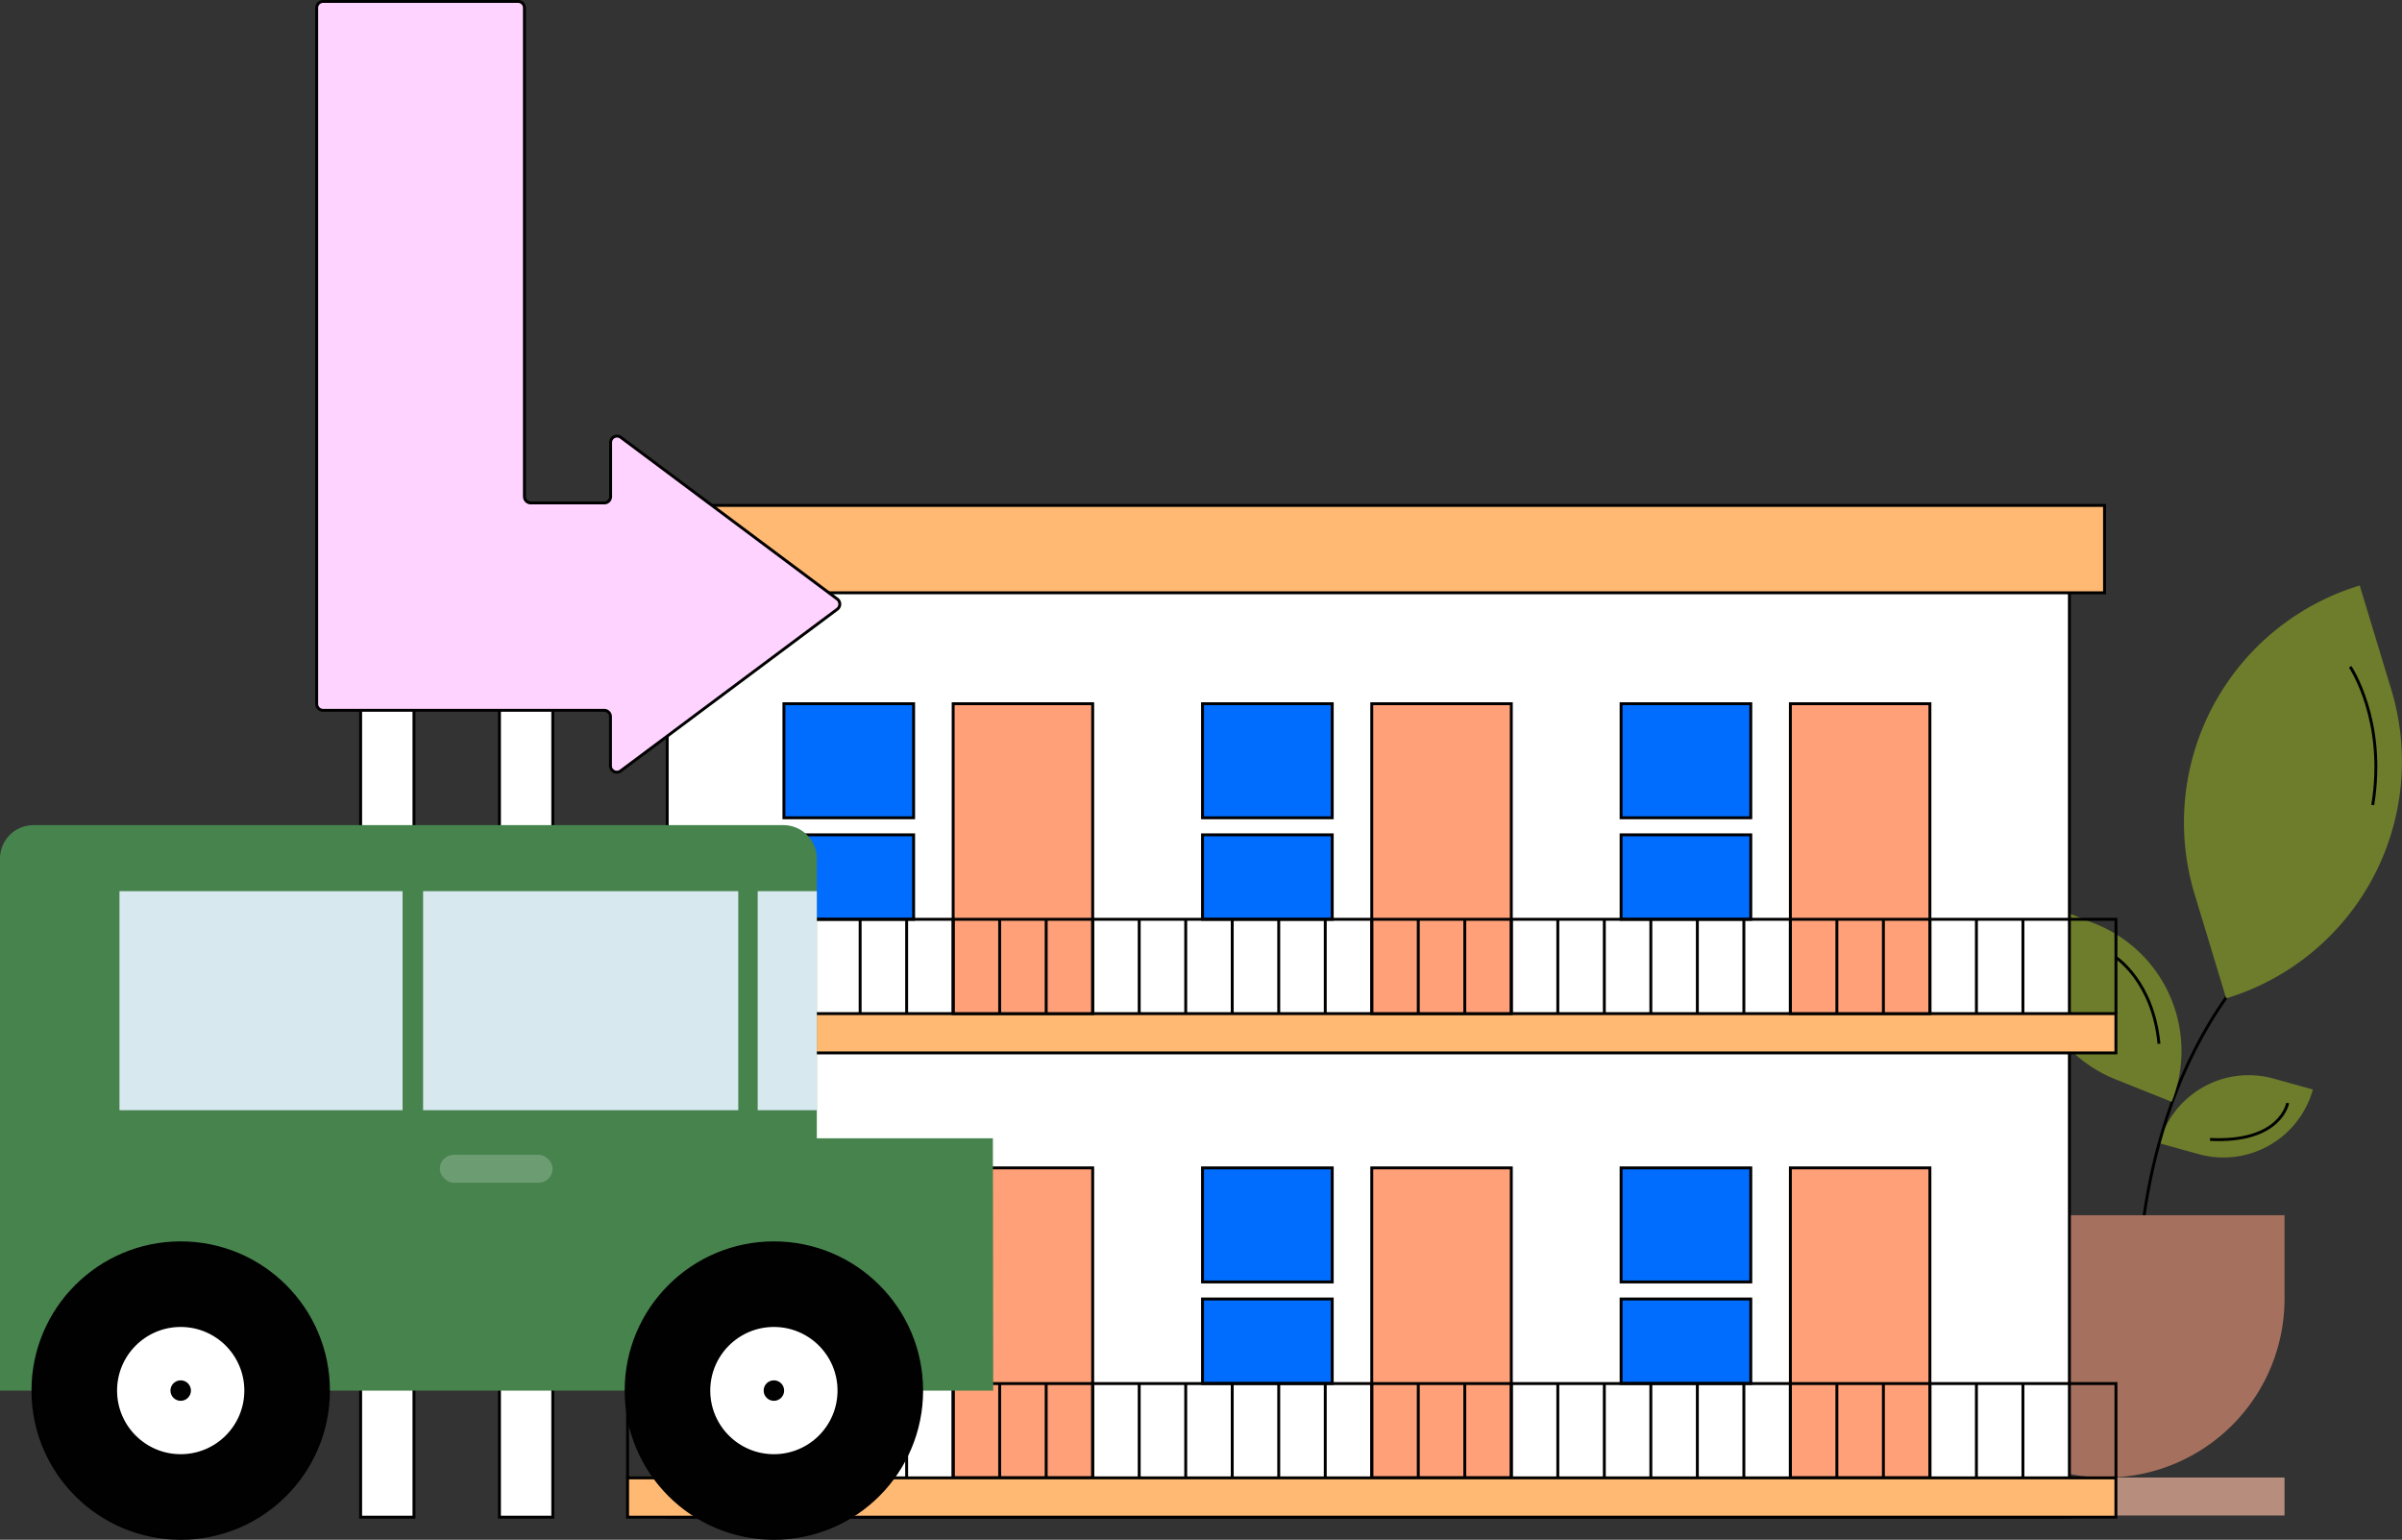<?xml version="1.0" encoding="UTF-8"?> <svg xmlns="http://www.w3.org/2000/svg" viewBox="0 0 503 322.47"><rect x="0" y="0" width="503" height="322.47" fill="#333333" stroke="none"/><defs><style>.cls-1,.cls-4{fill:#6e7d2b;}.cls-1,.cls-10,.cls-12,.cls-2,.cls-3,.cls-7,.cls-8,.cls-9{stroke:#000;stroke-miterlimit:10;stroke-width:0.61px;}.cls-2{fill:#fff;}.cls-3{fill:none;}.cls-5{fill:#a5715e;}.cls-6{fill:#b78d7e;}.cls-7{fill:#ffb972;}.cls-8{fill:#006dff;}.cls-9{fill:#ffa078;}.cls-10{fill:#ffd3ff;}.cls-11{fill:#47834d;}.cls-12{fill:#010101;}.cls-13{fill:#d7e8ef;}.cls-14{fill:#6c9c71;}</style></defs><g id="Layer_2" data-name="Layer 2"><g id="Layer_1-2" data-name="Layer 1"><path class="cls-1" d="M415.29,201.87h0a0,0,0,0,1,0,0V214a27.56,27.56,0,0,1-27.56,27.56h0a0,0,0,0,1,0,0V229.43A27.56,27.56,0,0,1,415.29,201.87Z" transform="matrix(-0.36, -0.93, 0.93, -0.36, 339.7, 676.19)"></path><path class="cls-2" d="M397.32,215s8.16-3.39,18.34,6.54"></path><path class="cls-3" d="M407.07,194.26c31.27,39.21,24.56,90.46,24.56,90.46"></path><path class="cls-2" d="M393,127h0a0,0,0,0,1,0,0v28a63.67,63.67,0,0,1-63.67,63.67h0a0,0,0,0,1,0,0v-28A63.67,63.67,0,0,1,393,127Z" transform="translate(233.88 552.43) rotate(-97.03)"></path><path class="cls-2" d="M348.85,150.7c13.84-1.7,35.63,9.61,44.27,23.33"></path><path class="cls-4" d="M458.56,219.82h0A19.44,19.44,0,0,1,478,239.26v8.55a0,0,0,0,1,0,0h0a19.44,19.44,0,0,1-19.44-19.44v-8.55a0,0,0,0,1,0,0Z" transform="translate(117.73 622.5) rotate(-74.49)"></path><path class="cls-3" d="M479.06,231s-1.38,8.37-16.26,7.63"></path><path class="cls-3" d="M447.79,271.69s-1.4-37.35,20.49-65.59"></path><path class="cls-4" d="M506.08,128.56h0a0,0,0,0,1,0,0v22.81a51.84,51.84,0,0,1-51.84,51.84h0a0,0,0,0,1,0,0V180.41a51.84,51.84,0,0,1,51.84-51.84Z" transform="translate(-27.47 146.36) rotate(-16.86)"></path><path class="cls-3" d="M492.15,139.65s7.63,11.26,4.72,28.95"></path><path class="cls-4" d="M455.29,189.16h0a0,0,0,0,1,0,0v12.62a28.68,28.68,0,0,1-28.68,28.68h0a0,0,0,0,1,0,0V217.84A28.68,28.68,0,0,1,455.29,189.16Z" transform="translate(82.53 541.46) rotate(-68.23)"></path><path class="cls-3" d="M443,200.46s7.87,5,9.11,18.14"></path><path class="cls-5" d="M403.49,254.51H478.4a0,0,0,0,1,0,0V272a37.45,37.45,0,0,1-37.45,37.45h0A37.45,37.45,0,0,1,403.49,272V254.51a0,0,0,0,1,0,0Z"></path><rect class="cls-6" x="403.49" y="309.44" width="74.91" height="7.95"></rect><rect class="cls-2" x="139.72" y="115" width="293.63" height="202.72"></rect><rect class="cls-7" x="131.42" y="105.85" width="309.29" height="18.3"></rect><rect class="cls-7" x="131.42" y="212.28" width="311.67" height="8.23"></rect><rect class="cls-8" x="164.16" y="147.38" width="27.16" height="23.89"></rect><rect class="cls-8" x="164.16" y="174.84" width="27.16" height="17.69"></rect><rect class="cls-9" x="199.6" y="147.38" width="29.22" height="64.9"></rect><rect class="cls-8" x="251.82" y="147.38" width="27.16" height="23.89"></rect><rect class="cls-8" x="251.82" y="174.84" width="27.16" height="17.69"></rect><rect class="cls-9" x="287.26" y="147.38" width="29.22" height="64.9"></rect><rect class="cls-8" x="339.47" y="147.38" width="27.16" height="23.89"></rect><rect class="cls-8" x="339.47" y="174.84" width="27.16" height="17.69"></rect><rect class="cls-9" x="374.92" y="147.38" width="29.22" height="64.9"></rect><polyline class="cls-3" points="131.42 212.28 131.42 192.53 443.1 192.53 443.1 212.28"></polyline><line class="cls-3" x1="150.9" y1="192.53" x2="150.9" y2="212.28"></line><line class="cls-3" x1="160.64" y1="192.53" x2="160.64" y2="212.28"></line><line class="cls-3" x1="170.38" y1="192.53" x2="170.38" y2="212.28"></line><line class="cls-3" x1="180.12" y1="192.53" x2="180.12" y2="212.28"></line><line class="cls-3" x1="189.86" y1="192.53" x2="189.86" y2="212.28"></line><line class="cls-3" x1="199.6" y1="192.53" x2="199.6" y2="212.28"></line><line class="cls-3" x1="209.34" y1="192.53" x2="209.34" y2="212.28"></line><line class="cls-3" x1="219.08" y1="192.53" x2="219.08" y2="212.28"></line><line class="cls-3" x1="228.82" y1="192.53" x2="228.82" y2="212.28"></line><line class="cls-3" x1="238.56" y1="192.53" x2="238.56" y2="212.28"></line><line class="cls-3" x1="248.3" y1="192.53" x2="248.3" y2="212.28"></line><line class="cls-3" x1="258.04" y1="192.53" x2="258.04" y2="212.28"></line><line class="cls-3" x1="267.78" y1="192.53" x2="267.78" y2="212.28"></line><line class="cls-3" x1="277.52" y1="192.53" x2="277.52" y2="212.28"></line><line class="cls-3" x1="287.26" y1="192.53" x2="287.26" y2="212.28"></line><line class="cls-3" x1="297" y1="192.53" x2="297" y2="212.28"></line><line class="cls-3" x1="306.74" y1="192.53" x2="306.74" y2="212.28"></line><line class="cls-3" x1="316.48" y1="192.53" x2="316.48" y2="212.28"></line><line class="cls-3" x1="326.22" y1="192.53" x2="326.22" y2="212.28"></line><line class="cls-3" x1="335.96" y1="192.53" x2="335.96" y2="212.28"></line><line class="cls-3" x1="345.7" y1="192.53" x2="345.7" y2="212.28"></line><line class="cls-3" x1="355.44" y1="192.53" x2="355.44" y2="212.28"></line><line class="cls-3" x1="365.18" y1="192.53" x2="365.18" y2="212.28"></line><line class="cls-3" x1="374.92" y1="192.53" x2="374.92" y2="212.28"></line><line class="cls-3" x1="384.66" y1="192.53" x2="384.66" y2="212.28"></line><line class="cls-3" x1="394.4" y1="192.53" x2="394.4" y2="212.28"></line><line class="cls-3" x1="404.14" y1="192.53" x2="404.14" y2="212.28"></line><line class="cls-3" x1="413.88" y1="192.53" x2="413.88" y2="212.28"></line><line class="cls-3" x1="423.62" y1="192.53" x2="423.62" y2="212.28"></line><rect class="cls-8" x="164.16" y="244.59" width="27.16" height="23.89"></rect><rect class="cls-8" x="164.16" y="272.05" width="27.16" height="17.69"></rect><rect class="cls-9" x="199.6" y="244.59" width="29.22" height="64.9"></rect><rect class="cls-8" x="251.82" y="244.59" width="27.16" height="23.89"></rect><rect class="cls-8" x="251.82" y="272.05" width="27.16" height="17.69"></rect><rect class="cls-9" x="287.26" y="244.59" width="29.22" height="64.9"></rect><rect class="cls-8" x="339.47" y="244.59" width="27.16" height="23.89"></rect><rect class="cls-8" x="339.47" y="272.05" width="27.16" height="17.69"></rect><rect class="cls-9" x="374.92" y="244.59" width="29.22" height="64.9"></rect><rect class="cls-7" x="131.42" y="309.51" width="311.67" height="8.23"></rect><polyline class="cls-3" points="131.42 309.51 131.42 289.76 443.1 289.76 443.1 309.51"></polyline><line class="cls-3" x1="150.9" y1="289.76" x2="150.9" y2="309.51"></line><line class="cls-3" x1="160.64" y1="289.76" x2="160.64" y2="309.51"></line><line class="cls-3" x1="170.38" y1="289.76" x2="170.38" y2="309.51"></line><line class="cls-3" x1="180.12" y1="289.76" x2="180.12" y2="309.51"></line><line class="cls-3" x1="189.86" y1="289.76" x2="189.86" y2="309.51"></line><line class="cls-3" x1="199.6" y1="289.76" x2="199.6" y2="309.51"></line><line class="cls-3" x1="209.34" y1="289.76" x2="209.34" y2="309.51"></line><line class="cls-3" x1="219.08" y1="289.76" x2="219.08" y2="309.51"></line><line class="cls-3" x1="228.82" y1="289.76" x2="228.82" y2="309.51"></line><line class="cls-3" x1="238.56" y1="289.76" x2="238.56" y2="309.51"></line><line class="cls-3" x1="248.3" y1="289.76" x2="248.3" y2="309.51"></line><line class="cls-3" x1="258.04" y1="289.76" x2="258.04" y2="309.51"></line><line class="cls-3" x1="267.78" y1="289.76" x2="267.78" y2="309.51"></line><line class="cls-3" x1="277.52" y1="289.76" x2="277.52" y2="309.51"></line><line class="cls-3" x1="287.26" y1="289.76" x2="287.26" y2="309.51"></line><line class="cls-3" x1="297" y1="289.76" x2="297" y2="309.51"></line><line class="cls-3" x1="306.74" y1="289.76" x2="306.74" y2="309.51"></line><line class="cls-3" x1="316.48" y1="289.76" x2="316.48" y2="309.51"></line><line class="cls-3" x1="326.22" y1="289.76" x2="326.22" y2="309.51"></line><line class="cls-3" x1="335.96" y1="289.76" x2="335.96" y2="309.51"></line><line class="cls-3" x1="345.7" y1="289.76" x2="345.7" y2="309.51"></line><line class="cls-3" x1="355.44" y1="289.76" x2="355.44" y2="309.51"></line><line class="cls-3" x1="365.18" y1="289.76" x2="365.18" y2="309.51"></line><line class="cls-3" x1="374.92" y1="289.76" x2="374.92" y2="309.51"></line><line class="cls-3" x1="384.66" y1="289.76" x2="384.66" y2="309.51"></line><line class="cls-3" x1="394.4" y1="289.76" x2="394.4" y2="309.51"></line><line class="cls-3" x1="404.14" y1="289.76" x2="404.14" y2="309.51"></line><line class="cls-3" x1="413.88" y1="289.76" x2="413.88" y2="309.51"></line><line class="cls-3" x1="423.62" y1="289.76" x2="423.62" y2="309.51"></line><rect class="cls-2" x="75.52" y="140.21" width="11.17" height="177.53"></rect><rect class="cls-2" x="104.59" y="140.21" width="11.17" height="177.53"></rect><path class="cls-10" d="M175.33,125.46,130,91.59a1.34,1.34,0,0,0-2.13,1.07V104a1.33,1.33,0,0,1-1.32,1.33h-15.4a1.34,1.34,0,0,1-1.33-1.33V1.63A1.33,1.33,0,0,0,108.46.3H67.65a1.34,1.34,0,0,0-1.33,1.33V147.44a1.33,1.33,0,0,0,1.33,1.32h58.87a1.33,1.33,0,0,1,1.32,1.33v10.3a1.33,1.33,0,0,0,2.13,1.06l45.36-33.86A1.33,1.33,0,0,0,175.33,125.46Z"></path><path class="cls-11" d="M207.92,238.39H171.05V179.81a7,7,0,0,0-7-7H7a7,7,0,0,0-7,7V291.25H8.72c0-.26,0-.52,0-.78a28.93,28.93,0,1,1,57.85,0c0,.26,0,.52,0,.78h66.25c0-.26,0-.52,0-.78a28.93,28.93,0,0,1,57.86,0c0,.26,0,.52,0,.78h17.31Z"></path><circle class="cls-12" cx="37.84" cy="291.23" r="30.94"></circle><circle class="cls-2" cx="37.84" cy="291.23" r="13.63"></circle><circle class="cls-12" cx="37.84" cy="291.23" r="1.84"></circle><circle class="cls-12" cx="162.06" cy="291.23" r="30.94"></circle><circle class="cls-2" cx="162.06" cy="291.23" r="13.63"></circle><circle class="cls-12" cx="162.06" cy="291.23" r="1.84"></circle><rect class="cls-13" x="88.6" y="186.64" width="66" height="45.87"></rect><rect class="cls-13" x="25.02" y="186.64" width="59.28" height="45.87"></rect><rect class="cls-13" x="158.67" y="186.64" width="12.38" height="45.87"></rect><rect class="cls-14" x="92.1" y="241.85" width="23.63" height="5.85" rx="2.93"></rect></g></g></svg> 